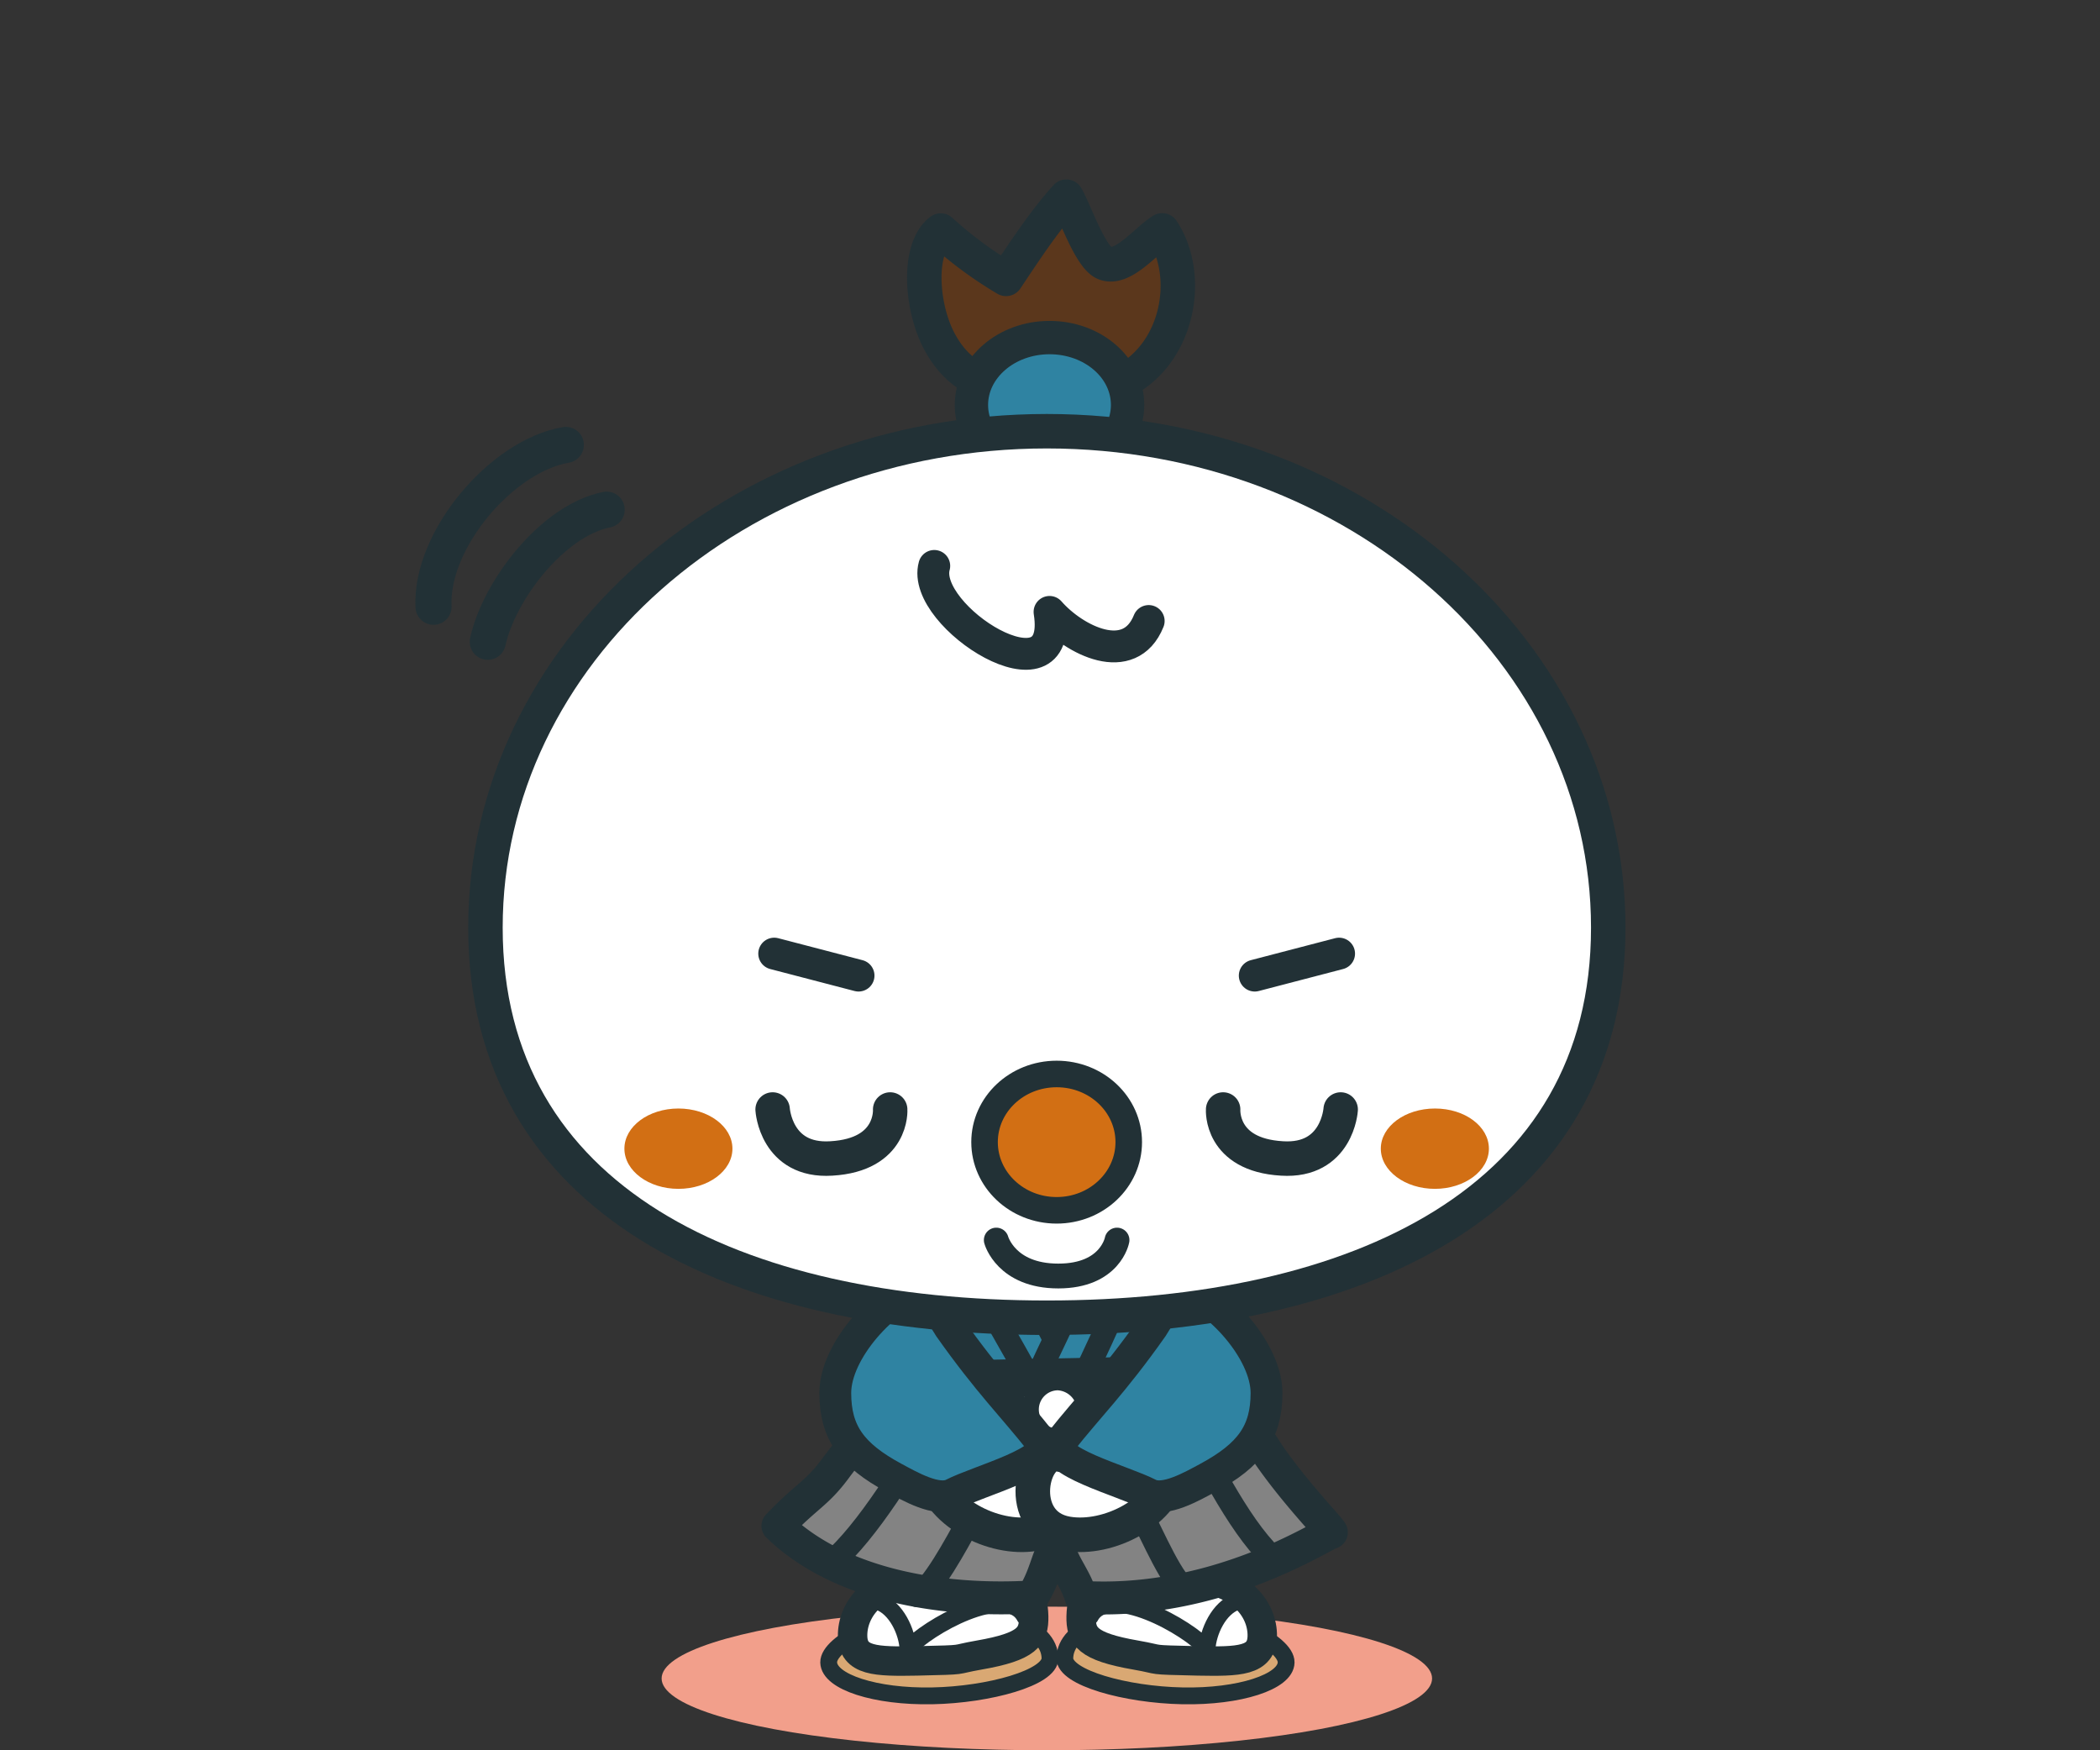<svg id="レイヤー_1" data-name="レイヤー 1" xmlns="http://www.w3.org/2000/svg" viewBox="0 0 360 300">
  <rect x="0" y="0" width="360" height="300" fill="#333333" stroke="none"/>
  <title>bizisuke_06</title>
  <g>
    <ellipse cx="179.46" cy="287.69" rx="66.04" ry="12.31" style="fill: #f29f8b"/>
    <g>
      <g>
        <path d="M180,284.21c.06,3.35-10.44,6.27-20.18,6.46s-17.69-2.38-17.76-5.73,9.92-8.44,19.66-8.64S179.9,278.89,180,284.21Z" style="fill: #d9a873;stroke: #223136;stroke-linecap: round;stroke-linejoin: round;stroke-width: 2.883px"/>
        <g>
          <path d="M156.68,238.59c-1.6,4.31,1.16,16.52,2.36,21,1.79,6.73,5,17.4,13.12,16.77,2.32-7.21-.57-26.61,3.29-35.36Z" style="fill: #fad7af;stroke: #223136;stroke-linecap: round;stroke-linejoin: round;stroke-width: 5.793px"/>
          <path d="M177.2,277.05c.07,3.41-1,5.18-9.36,6.63-4.92.86-1.58.79-10.6,1-7.11.13-11,.06-11.08-4.25s3.44-10.51,15.33-10.24c1.07,0-.63-2,.39-1.84,4.12.45,9-.18,10.4.33C175.51,269.83,177.13,273.33,177.2,277.05Z" style="fill: #fff;stroke: #223136;stroke-linecap: round;stroke-linejoin: round;stroke-width: 5.045px"/>
        </g>
        <path d="M150.59,274.53c3.06,1.07,4.92,5.17,5.07,8.12,3.17-3.71,16.88-11.42,20-5.57" style="fill: none;stroke: #223136;stroke-linecap: round;stroke-linejoin: round;stroke-width: 2.883px"/>
      </g>
      <g>
        <path d="M182.54,284.21c-.06,3.35,10.44,6.27,20.18,6.46s17.7-2.38,17.76-5.73-9.92-8.44-19.66-8.64S182.65,278.89,182.54,284.21Z" style="fill: #d9a873;stroke: #223136;stroke-linecap: round;stroke-linejoin: round;stroke-width: 2.883px"/>
        <g>
          <path d="M205.86,238.59c1.6,4.31-1.15,16.52-2.35,21-1.8,6.73-5,17.4-13.13,16.77-2.32-7.21.57-26.61-3.29-35.36Z" style="fill: #fad7af;stroke: #453435;stroke-linecap: round;stroke-linejoin: round;stroke-width: 5.793px"/>
          <path d="M185.34,277.05c-.06,3.41,1,5.18,9.36,6.63,4.92.86,1.58.79,10.61,1,7.11.13,11,.06,11.08-4.25s-3.45-10.51-15.34-10.24c-1.07,0,.63-2-.39-1.84-4.11.45-9-.18-10.4.33C187,269.83,185.42,273.33,185.34,277.05Z" style="fill: #fff;stroke: #223136;stroke-linecap: round;stroke-linejoin: round;stroke-width: 5.045px"/>
        </g>
        <path d="M212,274.53c-3.06,1.07-4.92,5.17-5.08,8.12-3.16-3.71-16.87-11.42-20-5.57" style="fill: none;stroke: #223136;stroke-linecap: round;stroke-linejoin: round;stroke-width: 2.883px"/>
      </g>
      <path d="M209.62,240.56c0,7.89-56.82,12.9-56.82-2.18,0-19.07,11.42-35.5,28-35.5S209.62,221.49,209.62,240.56Z" style="fill: #2f83a2;stroke: #223136;stroke-linecap: round;stroke-miterlimit: 10;stroke-width: 5.46px"/>
      <polygon points="168.97 209.83 180.84 230.37 193.9 209.06 168.97 209.83" style="fill: #fff;stroke: #223136;stroke-linecap: round;stroke-linejoin: round;stroke-width: 5.909px"/>
      <path d="M173.46,216.83c-2.55,0-4.79-.21-7.32-.08,2.4,6.07,7.6,14.21,10.24,19.35,2.87.14,3.67-4.53,5.34-4C181.27,229.35,173.46,216.83,173.46,216.83Z" style="fill: #2f83a2;stroke: #223136;stroke-linecap: round;stroke-miterlimit: 10;stroke-width: 3.981px"/>
      <path d="M187.26,216.37c2.54,0,4.44.58,7,.7-2.4,6.07-8.45,19.1-11.09,24.23-2.87.14-4.66-.18-7.41,0C176.16,238.5,187.26,216.37,187.26,216.37Z" style="fill: #2f83a2;stroke: #223136;stroke-linecap: round;stroke-miterlimit: 10;stroke-width: 3.981px"/>
      <path d="M153.09,236.21c-1.89,5.9-6.9,11.46-9.86,15.47-3.26,4.4-4.94,4.68-9.87,9.86,11.38,11,30.29,13,43.64,12.17,2.34-3.86,2.28-6,4.17-9.5.91,4,3,5.8,4.18,9.57,23.14,1.42,41.14-10.62,42.87-11.1.37-.1-5.69-6.12-10.63-13.21a139.49,139.49,0,0,1-8.34-14.37Z" style="fill: #838383;stroke: #223136;stroke-linecap: round;stroke-linejoin: round;stroke-width: 5.644px"/>
      <rect x="152.05" y="238.82" width="58.05" height="6.08" style="fill: #fff;stroke: #223136;stroke-linecap: round;stroke-linejoin: round;stroke-width: 3.508px"/>
      <g>
        <path d="M160.88,241.72c-5,9.24-12.34,21-18.41,26.18" style="fill: none;stroke: #223136;stroke-linecap: round;stroke-linejoin: round;stroke-width: 4.095px"/>
        <path d="M174.72,239.16c-2.08,5.76-5.53,15.86-8.73,21.73-1.87,3.44-6.42,11.92-8.73,12.53" style="fill: none;stroke: #223136;stroke-linecap: round;stroke-linejoin: round;stroke-width: 4.095px"/>
      </g>
      <g>
        <path d="M202.77,242.72c5,9.25,10.27,20,16.34,25.18" style="fill: none;stroke: #223136;stroke-linecap: round;stroke-linejoin: round;stroke-width: 4.095px"/>
        <path d="M188.38,238.78c2.07,5.77,4,14.77,7.21,20.64,1.87,3.43,5.66,12.52,8,13.13" style="fill: none;stroke: #223136;stroke-linecap: round;stroke-linejoin: round;stroke-width: 4.095px"/>
      </g>
      <line x1="181.36" y1="243.32" x2="181.17" y2="268" style="fill: none;stroke: #223136;stroke-linecap: round;stroke-linejoin: round;stroke-width: 4.009px"/>
      <g>
        <path d="M180,240.11c-3.07-3.1-8.66-3.45-13.69-4.44-1.66,3.18-.82,9.37.82,13.85,1.08,3,8.44-4.85,12.33-5.15Z" style="fill: #fff;stroke: #223136;stroke-linecap: round;stroke-linejoin: round;stroke-width: 3.479px"/>
        <path d="M183.27,240.11c3.07-3.1,7-3.45,12-4.44,1.66,3.18,1.22,8.15,0,13-.64,2.53-7.59-4-11.47-4.34Z" style="fill: #fff;stroke: #223136;stroke-linecap: round;stroke-linejoin: round;stroke-width: 3.479px"/>
      </g>
      <path d="M186.09,242.09a4.74,4.74,0,1,1-4.72-5.24A5,5,0,0,1,186.09,242.09Z" style="fill: #fff;stroke: #223136;stroke-linecap: round;stroke-linejoin: round;stroke-width: 2.899px"/>
      <g>
        <path d="M178.44,249.34c5-1.65,8.14,12-1.12,13.55-6.93,1.18-16.82-3.66-17.9-11.31Z" style="fill: #fff;stroke: #223136;stroke-linecap: round;stroke-linejoin: round;stroke-width: 5.926px"/>
        <path d="M162.77,227.51c6.72,9.52,11,13.65,15.67,19.59,2.6,3.28-10.56,6.67-15.11,9-2.69,1.36-7.37-1.34-10.07-2.79-7.28-3.92-10.07-7.84-10.07-14.55,0-7.26,8.47-16.52,15.11-18.47Z" style="fill: #2f83a2;stroke: #223136;stroke-linecap: round;stroke-miterlimit: 10;stroke-width: 5.46px"/>
      </g>
      <g>
        <path d="M181.86,249.34c-5-1.65-8.13,12,1.12,13.55,6.94,1.18,16.83-3.66,17.91-11.31Z" style="fill: #fff;stroke: #223136;stroke-linecap: round;stroke-linejoin: round;stroke-width: 5.926px"/>
        <path d="M197.53,227.51c-6.71,9.52-11,13.65-15.67,19.59-2.59,3.28,10.57,6.67,15.11,9,2.7,1.36,7.37-1.34,10.08-2.79,7.27-3.92,10.07-7.84,10.07-14.55,0-7.26-8.47-16.52-15.11-18.47Z" style="fill: #2f83a2;stroke: #223136;stroke-linecap: round;stroke-miterlimit: 10;stroke-width: 5.46px"/>
      </g>
      <g>
        <path d="M181.09,67.16c-8.83-.61-15.3-.29-19.82-8.22-3.41-6-4.09-16.35,0-19.42a67.87,67.87,0,0,0,11.2,8.28c3.13-4.69,6.6-10,10.33-14.09,1.41,2.36,4.06,10.35,6.56,11.39,3.14,1.3,7.2-4,9.88-5.61,6.3,9.53,1.37,27-13.72,27.67Z" style="fill: #5b371c;stroke: #223136;stroke-linecap: round;stroke-linejoin: round;stroke-width: 5.909px"/>
        <path d="M193.3,69.41c0,6.38-6,11.56-13.38,11.56s-13.39-5.18-13.39-11.56,6-11.55,13.39-11.55S193.3,63,193.3,69.41Z" style="fill: #2f83a2;stroke: #223136;stroke-linecap: round;stroke-miterlimit: 10;stroke-width: 5.716px"/>
        <path d="M275.7,159c0,47-43.09,66.86-96.24,66.86S83.22,206,83.22,159s43.09-85.09,96.24-85.09S275.7,112,275.7,159Z" style="fill: #fff;stroke: #223136;stroke-linecap: round;stroke-linejoin: round;stroke-width: 5.908px"/>
        <g>
          <path d="M125.56,196.88c0,3.8-4.15,6.89-9.26,6.89s-9.26-3.09-9.26-6.89,4.14-6.88,9.26-6.88S125.56,193.08,125.56,196.88Z" style="fill: #d26f14"/>
          <path d="M255.24,196.88c0,3.8-4.15,6.89-9.26,6.89s-9.27-3.09-9.27-6.89S240.86,190,246,190,255.24,193.08,255.24,196.88Z" style="fill: #d26f14"/>
        </g>
        <path d="M193.5,195.76c0,6.45-5.53,11.69-12.36,11.69s-12.36-5.24-12.36-11.69,5.53-11.68,12.36-11.68S193.5,189.3,193.5,195.76Z" style="fill: #d26f14;stroke: #223136;stroke-miterlimit: 10;stroke-width: 4.551px"/>
        <path d="M160.16,97c-2.42,8.65,22.34,24.3,19.76,7.88,4.25,4.87,13.73,9.67,17,1.56" style="fill: none;stroke: #223136;stroke-linecap: round;stroke-linejoin: round;stroke-width: 5.46px"/>
        <g>
          <line x1="215.1" y1="167.22" x2="229.56" y2="163.45" style="fill: none;stroke: #223136;stroke-linecap: round;stroke-linejoin: round;stroke-width: 5.46px"/>
          <line x1="147.18" y1="167.22" x2="132.72" y2="163.45" style="fill: none;stroke: #223136;stroke-linecap: round;stroke-linejoin: round;stroke-width: 5.46px"/>
        </g>
        <g>
          <path d="M132.45,190.17s.56,9,10.07,8.39c10.62-.62,10.08-8.39,10.08-8.39" style="fill: #fff;stroke: #223136;stroke-linecap: round;stroke-linejoin: round;stroke-width: 5.908px"/>
          <path d="M229.83,190.17s-.56,9-10.07,8.39c-10.62-.62-10.08-8.39-10.08-8.39" style="fill: #fff;stroke: #223136;stroke-linecap: round;stroke-linejoin: round;stroke-width: 5.908px"/>
        </g>
        <path d="M170.79,212.55s1.67,6.16,10.63,6.16,10.07-6.16,10.07-6.16" style="fill: #fff;stroke: #223136;stroke-linecap: round;stroke-linejoin: round;stroke-width: 4.252px"/>
      </g>
    </g>
    <path d="M74.32,104C73.76,92.55,86,78.13,97,76.26" style="fill: none;stroke: #223136;stroke-linecap: round;stroke-linejoin: round;stroke-width: 6.187px"/>
    <path d="M104,87.36C94.8,89.18,85.58,101.09,83.62,110" style="fill: none;stroke: #223136;stroke-linecap: round;stroke-linejoin: round;stroke-width: 6.187px"/>
  </g>
</svg>
